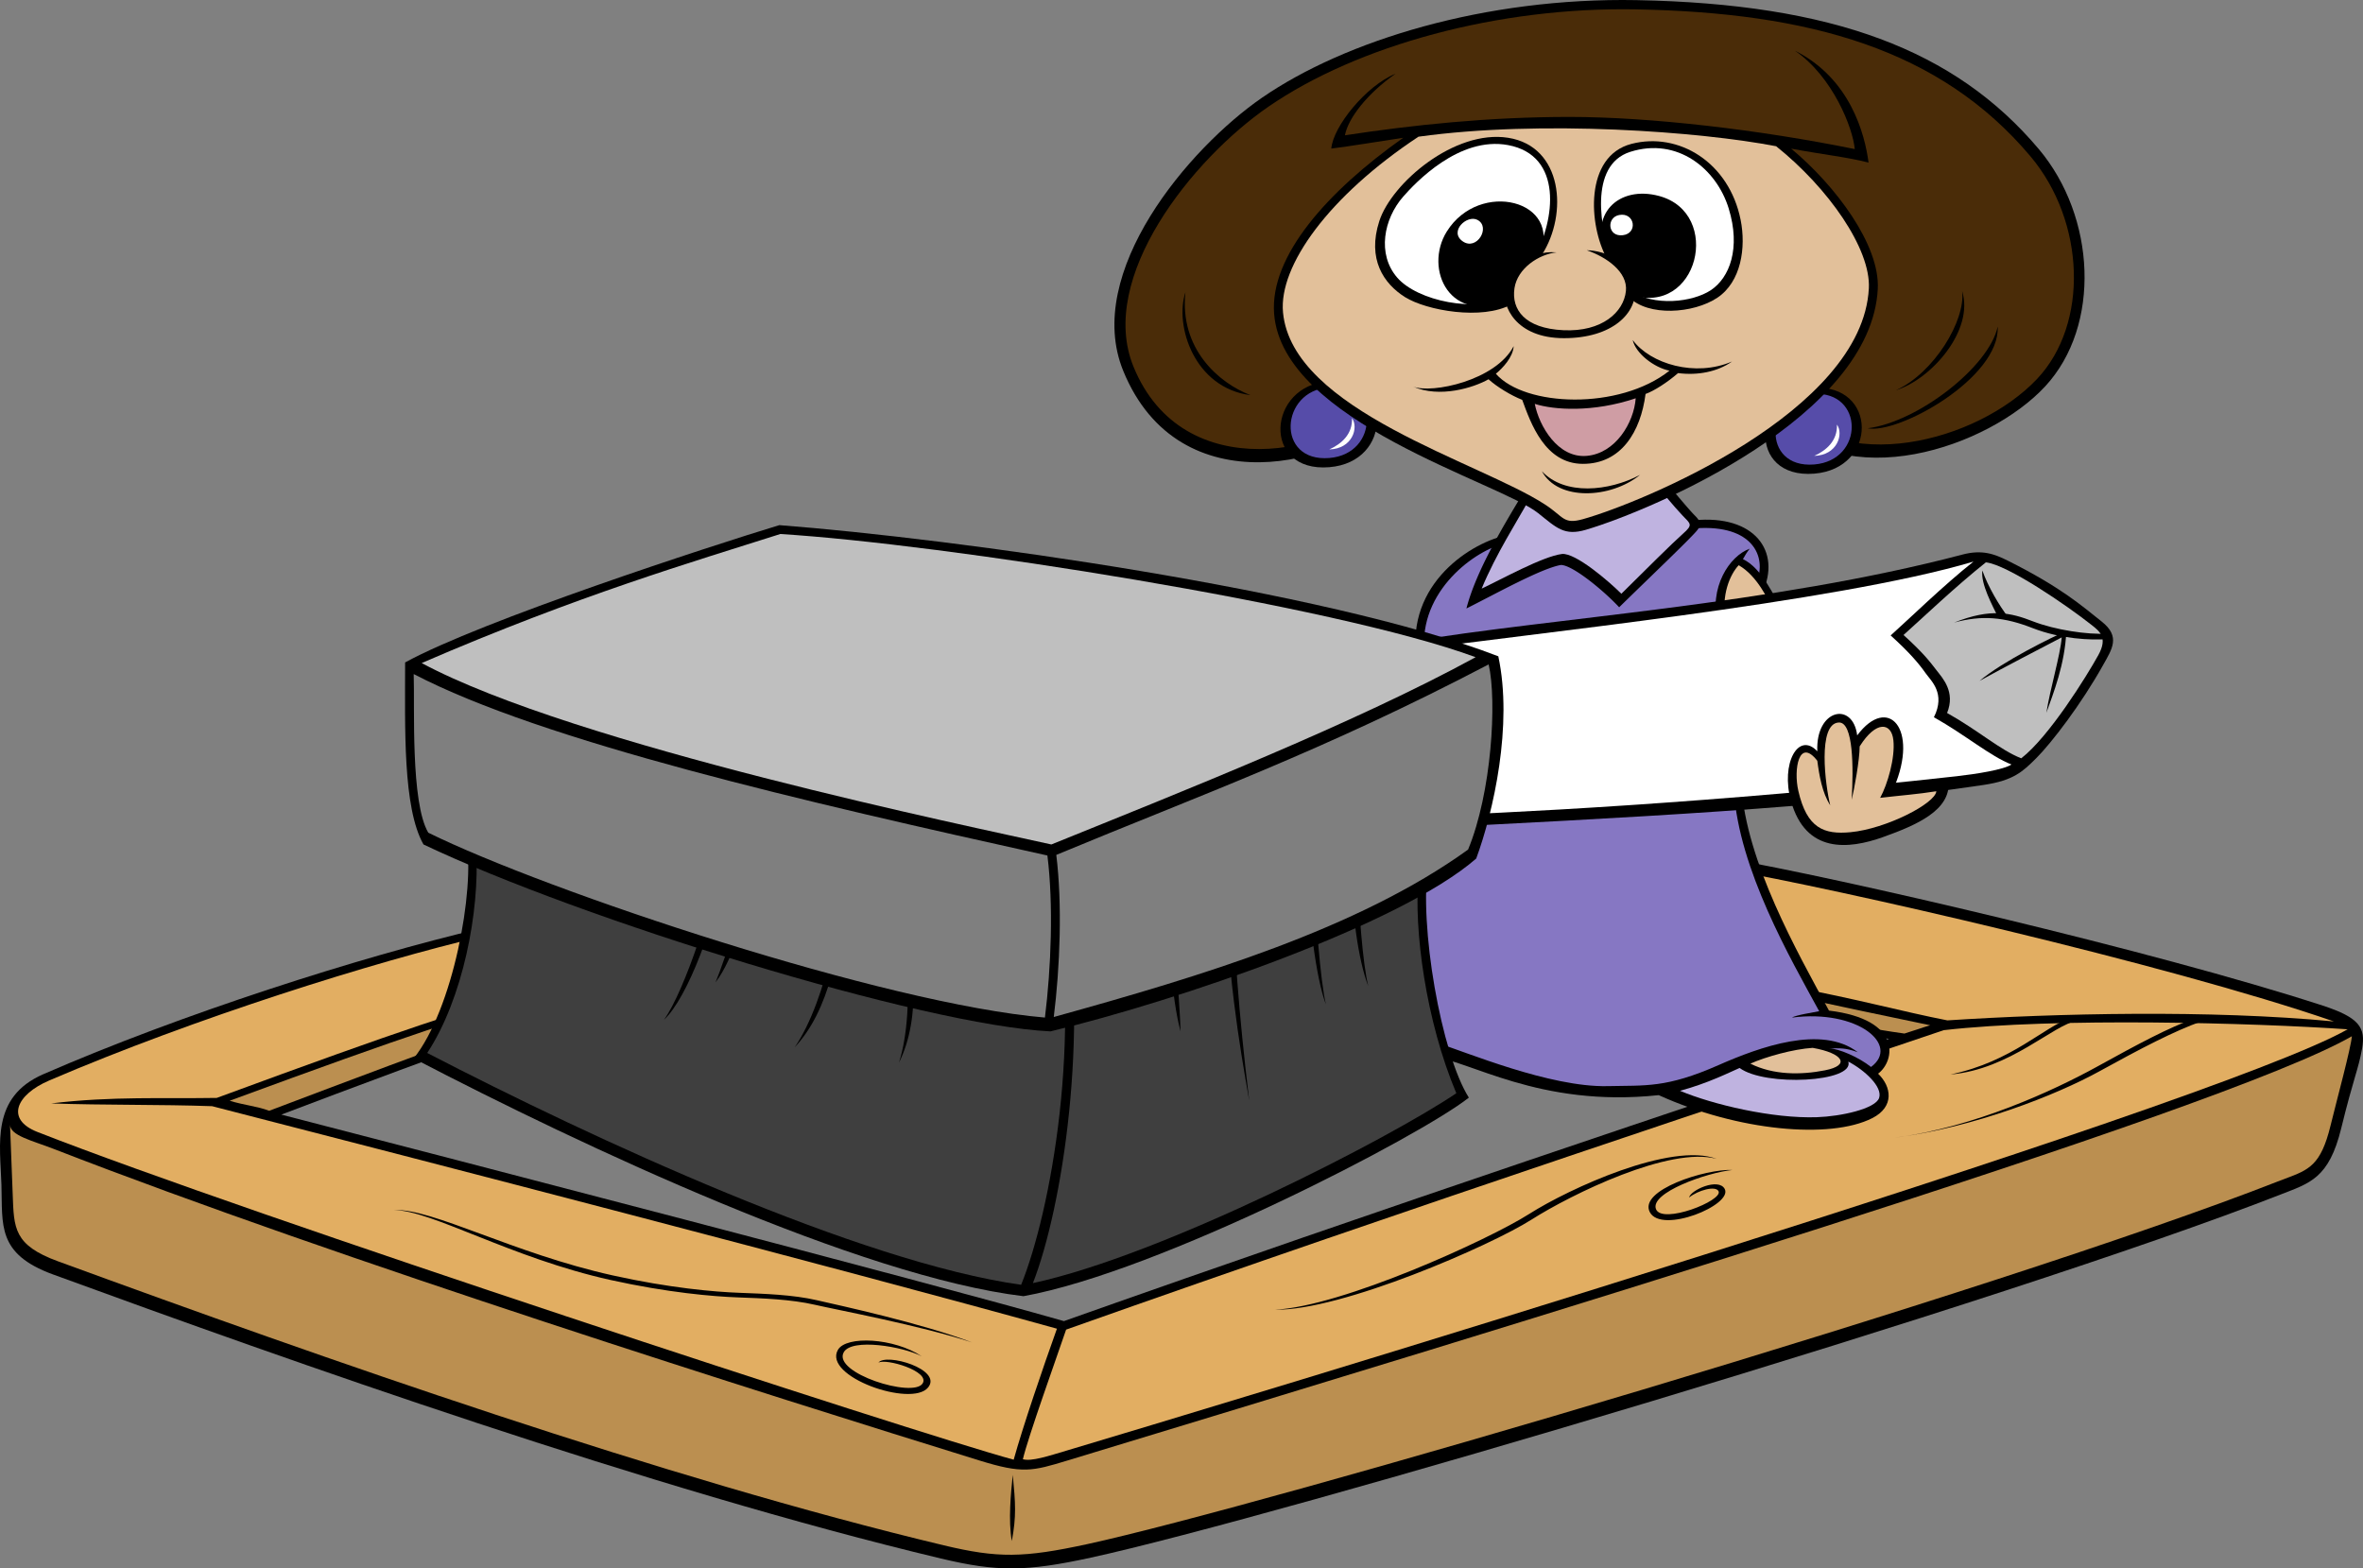 <svg xmlns="http://www.w3.org/2000/svg" width="212.97" height="141.365"><rect width="100%" height="100%" fill="#808080" stroke="none"/><path d="M43.368 83.684c-10.836 2.539-27.094 7.734-39.481 13.144-4.723 2.067-3.867 6.3-3.758 9.945.11 3.649-.43 6.239 4.645 8.094 21.453 7.844 53.894 19.36 80.031 25.606 5.09 1.214 7.672 1.191 13.52-.082 16.257-3.535 82.687-23.121 107.238-32.735 2.605-1.02 4.34-1.433 5.445-5.965 1.106-4.53 1.547-5.304 1.879-7.183.332-1.875-.238-2.79-3.535-3.867-15.262-4.97-44.012-11.598-53.633-13.258-27.703 1.437-74.476 4.422-112.351 6.3"/><path fill="#bb8f50" d="M1.145 107.664c.113 3.031.082 4.559 4.082 6.02 23.965 8.765 54.695 19.593 79.84 25.601 4.863 1.16 7.16 1.14 12.937-.113 15.547-3.383 82.211-22.867 107.223-32.66l.746-.285c2.129-.793 3.195-1.192 4.07-4.77.559-2.289 1.844-7.004 1.922-8.059-11.683 6.747-77.59 26.633-115.742 38.235-3.211.976-4.05 1.21-7.961 0-18.91-5.856-57.684-18.078-83.379-28.063-1.988-.773-3.98-1.215-3.98-2.21.093 2.425.18 4.656.242 6.304"/><path fill="#e2ae62" d="M91.36 131.566c.828-2.984 2.652-8.328 3.898-11.808-20.32-5.637-56.812-15.082-76.137-20.055-4.644-.164-9.785-.082-14.515-.25 5.476-.66 10.285-.414 14.93-.496 17.332-6.383 21.73-7.789 29.94-10.11 14.845 1.16 106.907.028 112.212.137 5.418.996 9.844 2.211 13.824 2.985 9.816-.637 23.664-.969 34.836.097-15.07-5.207-45.18-12.046-54.8-13.703l.222.016c-11.762.61-27.164 1.508-43.473 2.46-36.031 2.083-47.25 2.43-68.82 3.56-9.723 2.28-25.89 7.347-39.035 12.984-3.004 1.285-3.961 3.508-1.078 4.64 18.882 7.403 78.949 27.079 87.996 29.543"/><path fill="#bb8f50" d="M49.809 89.406c-8.078 2.281-12.465 3.684-29.11 9.805 1.325.41 2.485.492 3.563.906 6.14-2.32 14.348-5.469 25.461-9.363 16.176.664 104.254.746 113.543.992 3.484.563 5.39.996 8.375 1.41.828-.25 1.742-.582 2.324-.746-3.566-.746-8.793-1.824-12.027-2.57-17.914 0-98.695.457-112.13-.434"/><path fill="#e2ae62" d="M96.086 119.84c-.883 2.597-3.398 9.586-3.898 11.683.773.22 2.3-.289 3.926-.773 11.832-3.535 103.062-30.938 115.472-37.977-8.539-.582-26.234-1.082-36.406.079-16.918 5.746-46.969 15.605-79.094 26.988"/><path fill="#7f7f7f" d="M50.344 91.309c-11.113 3.894-18.855 6.832-24.992 9.152 15.789 4.086 57.762 14.965 70.535 18.613 29.438-10.43 56.938-19.55 74.367-25.433-3.922-.567-5.414-1.149-7.652-1.313-14.098-.082-94.215-.168-112.258-1.02"/><path d="M91.278 132.934c-.168 1.574-.418 4.14-.086 5.964.418-2.238.332-3.398.086-5.964m-8.211-10.692c-2.489-1.656-6.801-1.879-7.547-.578-1.387 2.406 6.633 5.219 8.125 3.395 1.34-1.633-3.813-3.149-4.477-2.239.664-.414 4.7.774 3.98 1.88-.863 1.327-8.136-.954-7.105-2.817.719-1.297 5.336-.524 7.024.36M87.625 121c-4.683-1.535-12.023-2.902-14.18-3.398-2.156-.497-4.699-.582-6.94-.665-2.24-.081-6.348-.43-11.5-1.574-8.958-1.988-16.063-6.254-19.462-6.297 3.399-.164 10.7 3.895 19.657 5.883 5.148 1.145 9.207 1.492 11.445 1.574 2.238.086 4.808.168 6.965.665 2.156.496 9.457 2.07 14.015 3.812m27.289-2.957c5.97.11 19.45-5.785 23.098-8.106 3.648-2.32 12.508-6.644 16.711-5.484-4.094-1.547-13.27 2.652-16.918 4.973-3.648 2.32-16.867 8.34-22.89 8.617m41.245-12.593c-2.433-.114-8.515 1.82-7.464 3.808 1.05 1.992 7.515-.656 6.746-2.098-.555-1.035-3.098.11-3.207.774.789-.649 2.39-1.098 2.652-.567.426.848-5.086 3.016-5.637 1.617-.582-1.472 4.575-3.3 6.91-3.535m30.493-13.703c-2.403.746-5.266 3.938-10.864 5.098 5.391-.457 9.29-4.516 11.446-4.848-.414-.168-.29-.125-.582-.25m11.254 0c-2.489.887-5.145 2.32-8.957 4.422-3.817 2.098-10.977 5.441-18.22 6.379 7.243-.938 14.622-3.867 18.438-5.965 3.817-2.102 6.774-3.648 9.262-4.531-.441-.278-.082-.082-.523-.305m-61.68-43.586c-3.067.414-9.207 3.977-8.625 10.606-.746 10.441-.664 27.843 1.328 36.46 3.398.25 9.703 4.641 20.566 3.481 7.133 3.234 15.438 4 19.243 2.074 2.02-1.023 1.742-2.847.527-4.008 1.547-1.16 2.184-4.886-4.426-5.687-2.93-5.414-7.41-13.316-7.906-20.277.277-6.575 1.312-14.196 2.059-17.758 1.453-3.649-1.16-6.88-6.84-6.094-4.618.262-10.258.926-15.926 1.203"/><path fill="#8677c3" d="M136.09 48.879c-2.71.387-7.95 4.004-7.742 9.39-.414 9.778-1.305 21.458 1.348 35.793 2.359.723 9.976 3.95 15.183 3.833 3.426-.079 5.281.19 10.008-1.895 3.715-1.637 9.285-3.652 12.547-1.164-1.164-.414-1.566-.344-2.563-.344.852.02 2.653.79 3.758 1.676 2.653-1.961-1.191-5.223-7.133-4.45.332-.218 1.907-.468 2.461-.577-2.601-4.754-7.246-12.817-7.687-19.891.332-6.46 1.328-16.57 2.21-19.277.61-2.266-.991-5.028-6.632-4.254-7.133.605-10.285.828-15.758 1.16"/><path fill="#bfb3e0" d="M151.414 98.316c2.567-.691 4.582-1.722 5.371-2.058 2.282 1.695 10.38 1.289 9.797-.574 1.465.761 3.11 2.277 2.778 3.273-.328.992-3.48 1.668-5.598 1.738-4.008.14-9.406-1.14-12.348-2.379"/><path fill="#e2c09a" d="M157.754 95.867c1.383-.617 3.871-1.312 5.617-1.422 2.727.48 3.45 1.567 1.11 2.024-2.184.43-4.656.433-6.727-.602"/><path d="M157.696 49.453c-1.825.664-3.707 3.48-2.875 6.906 1.879 0 4.422-.55 6.023-.992-1.047-1.77-2.043-4.144-3.758-4.972.223-.387.278-.5.61-.942"/><path fill="#e2c09a" d="M156.7 50.945c-.774.828-1.606 2.707-1.16 5.028 1.824-.22 3.425-.524 4.367-.801-.555-1.16-1.551-3.29-3.207-4.227"/><path d="M137.364 44.293c-1.829 3.039-4.317 7.125-5.2 10.55 2.543-1.269 6.739-3.616 8.516-3.921 1.05 0 3.867 2.32 5.25 3.812 2.82-2.761 6.195-5.972 6.965-6.859.418-.48.445-.82-.106-1.371-.554-.555-1.605-1.824-2.82-3.262a367.7 367.7 0 0 0-12.605 1.051"/><path fill="#bfb3e0" d="M137.782 45.078c-.997 1.824-2.97 4.879-4.243 7.973 1.77-.828 5.489-2.899 7.243-3.121 1.218-.11 4.187 2.43 5.347 3.586 2.2-2.18 4.614-4.582 5.551-5.41.941-.829.684-.88-.055-1.66-.91-.966-1.547-1.81-2.086-2.368-2.449.188-8.847.793-11.757 1"/><path d="M126.938 57.855c12.691-2.156 32.637-3.316 49.93-7.87 1.777-.473 2.902-.044 4.062.535 4.813 2.406 6.676 4.062 8.5 5.511 1.7 1.352.922 2.469.125 3.895-1.988 3.562-4.645 7.015-6.023 8.398-1.25 1.246-2.059 2.012-4.715 2.418-13.602 2.07-32.68 2.98-52.086 3.977.082-5.387-.207-10.485.207-16.864"/><path fill="#fff" d="M127.801 58.54c8.957-1.325 37.621-4.208 50.063-7.923-2.657 2.102-5.891 5.25-7.465 6.656 1.742 1.575 2.574 2.582 3.148 3.399.5.703 1.828 1.824.75 3.976 2.82 1.579 5.082 3.516 6.992 4.258-.691.469-3.214.864-4.918 1.055-21.398 2.394-41.668 3.406-48.597 3.586-.035-4.172-.274-10.426.027-15.008"/><path fill="#bfbfbf" d="M178.98 50.687c-2.652 2.102-5.847 5.137-7.421 6.547 1.742 1.575 2.379 2.399 2.984 3.192.54.703 1.715 1.933.942 3.836 2.82 1.574 4.777 3.34 6.683 4.086 2.524-1.957 5.91-7.422 6.95-9.305.882-1.602.105-2.145-.641-2.738-2.16-1.711-7.547-5.41-9.496-5.618"/><path d="M189.914 57.11c-1.77.109-4.699-.333-6.687-1.106-1.992-.774-3.79-1.215-7.106.11 2.516-.688 4.536-.497 7.079.5 2.543.991 5.25 1.1 6.746.991l-.032-.496"/><path d="M180.047 55.562c-.445-.937-1.55-2.93-1.383-4.144.496 1.437 1.547 3.207 2.32 4.2l-.937-.056m-1.64 5.809c2.101-1.77 6.554-3.95 7.824-4.504-.11 2.985-1.188 5.664-1.797 7.375.332-2.152 1.246-5.137 1.383-6.793-2.211 1.16-4.809 2.485-7.41 3.922m-2.786 9.109c.168 2.54-2.82 3.864-5.914 4.97-3.097 1.105-6.964 1.507-8.293-3.259-.941-3.37.664-6.296 2.375-4.476-.164-3.813 3.207-4.528 3.594-1.434 2.766-3.703 5.586-.61 3.32 4.696 1.438-.11 3.317-.278 4.918-.497"/><path fill="#e2c09a" d="M174.516 71.316c-.082 1.098-4.531 3.391-7.738 3.692-2.371.222-3.926-.332-4.7-3.73-.445-1.93.055-4.833 1.711-2.708.168 1.301.442 2.903 1.164 4.008-.445-1.77-1.164-7.379.774-7.457 1.324-.059 1.324 4.086 1.16 6.961.219-.887.719-3.594.719-4.809 1.492-2.375 2.875-2.152 3.039-.55.168 1.601-.527 3.972-1.192 5.187 1.883-.219 3.434-.332 5.063-.594"/><path d="M124.95 37.055c-3.899 4.722-18.66 8.785-23.723-3.645-3.602-8.851 5.933-20.074 12.527-24.613 7.461-5.137 20.07-9.04 33.754-8.785 17.664.332 28.695 4.476 36.242 13.425 5.14 6.098 5.64 15.91.582 21.38-5.054 5.468-18.082 10.027-24.632 2.402-10.864-.082-26.954 0-34.75-.164"/><path fill="#4a2c08" d="M160.196 36.117c-4.344-.035-31.036.035-35.707-.066-3.993 4.836-17.868 7.965-22.336-3.016-3.266-8.015 5.328-18.715 12.164-23.418C122.37 4.074 135.059.61 147.465.844c15.625.293 27.387 3.586 35.524 13.234 4.957 5.879 5.285 15.11.613 20.067-5.367 5.687-17.684 8.918-23.406 1.972"/><path d="M106.84 26.34c-.996 2.98.774 8.617 5.863 9.277-2.875-1.105-6.414-4.195-5.863-9.277m64.028 8.836c3.207-.992 7.078-5.414 5.972-8.95.332 2.653-2.543 7.403-5.972 8.95m-2.543 3.426c2.765.554 11.941-4.528 11.722-9.168-.777 3.644-7.234 8.609-11.722 9.168"/><path d="M163.457 34.957c5.743-.344 5.809 7.266.055 7.734-6.137.496-5.582-7.402-.055-7.734"/><path fill="#564ca9" d="M163.457 35.508c4.54-.27 4.598 5.984.055 6.355-4.848.39-4.422-6.093-.055-6.355"/><path fill="#fff" d="M165.559 38.27c.61.832.055 2.761-2.047 2.82 1.11-.5 2.102-1.383 2.047-2.82"/><path d="M119.75 34.375c5.743-.344 5.809 7.27.055 7.734-6.137.5-5.582-7.402-.055-7.734"/><path fill="#564ca9" d="M119.75 34.93c4.54-.274 4.598 5.984.055 6.351-4.848.395-4.422-6.09-.055-6.351"/><path fill="#fff" d="M121.852 37.691c.61.829.055 2.762-2.047 2.817 1.105-.496 2.102-1.38 2.047-2.817"/><path d="M125.778 6.645c-2.653 1.074-5.63 4.757-5.793 6.746 1.41-.164 4.824-.727 6.484-.973-6.8 4.805-12.035 10.648-11.637 15.855.746 9.778 20.29 15.176 23.801 17.98 1.66 1.325 2.344 2.075 4.313 1.493 6.136-1.824 25.71-10.195 26.293-21.71.199-3.977-3.825-9.325-7.805-12.638 2.902.54 5.023.758 6.973 1.254-.332-2.566-1.657-7.593-6.637-10.082 3.402 2.325 5.226 6.961 5.394 8.867-8.543-1.738-18.414-2.898-25.71-2.898-7.297 0-14.102.719-20.239 1.656.293-1.574 2.074-3.812 4.563-5.55"/><path fill="#e2c09a" d="M127.844 12.32c-8.078 5.344-12.605 11.633-12.21 15.84.831 8.86 17.69 13.453 23.62 17.317 1.703 1.109 1.633 1.812 3.41 1.316 5.282-1.48 25.211-9.68 25.77-20.813.18-3.554-3.649-9.035-8.356-12.8-6.847-1.317-21.128-2.395-32.234-.86"/><path d="M138.965 42.469c1.438 2.707 6.192 2.488 8.848.332-2.82 1.492-6.801 1.879-8.848-.332m-11.613-7.625c1.715.664 7.465-.551 9.07-3.645-.054.996-.996 1.988-1.605 2.488 2.601 2.981 11.113 3.313 15.648-.277-1.383-.277-3.039-1.547-3.316-2.762 1.601 2.153 5.64 3.368 8.957 1.934-1.328.938-3.098 1.27-4.867 1.047-.954.828-2.157 1.605-2.93 1.879-.441 3.426-2.211 6.3-5.64 6.3-3.426 0-4.7-3.648-5.477-5.769-.996-.387-2.317-1.195-3.035-1.855-1.356.773-4.426 1.71-6.805.66"/><path fill="#cf9da4" d="M138.325 36.402c1.714.551 5.257.793 9.097-.504-.164 2.211-1.824 4.97-4.422 5.192-2.597.219-4.289-2.703-4.675-4.688"/><path d="M138.965 22.969c2.375-3.703 1.88-9.778-3.043-10.551-4.832-.762-10.504 4.086-11.61 7.512-1.105 3.425.388 5.636 2.321 6.851 1.938 1.215 6.969 2.098 9.567.66-.387-1.765.5-3.754 2.765-4.472"/><path fill="#fff" d="M138.246 23.246c1.934-3.426 2.633-9.238-2.324-10.168-4.422-.828-8.394 3.434-9.453 4.64-1.77 2.02-2.367 5.192-.55 7.294 1.808 2.101 7.128 3.261 10.171 1.656.164-1.379.442-2.484 2.156-3.422"/><path d="M138.743 23.078c2.156-5.027-5.403-6.93-8.348-2.21-2.102 3.37.277 8.566 5.75 6.132-.164-1.434.332-3.04 2.598-3.922"/><path fill="#fff" d="M133.16 19.82c1.223.645-.058 2.817-1.328 1.934-1.273-.887.387-2.434 1.328-1.934"/><path d="M144.825 23.3c-1.657-2.984-2.043-9.226 2.21-10.331 4.258-1.106 8.805 1.66 9.844 6.851.496 2.485.055 5.578-2.101 7.016-2.157 1.437-6.246 1.71-7.961-.055.332-1.492-.774-2.761-1.992-3.48"/><path fill="#fff" d="M145.325 23.629c-1.094-2.856-2.172-8.742 1.601-9.942 4.238-1.347 7.77 1.504 8.875 5.098 1.106 3.59.082 6.254-1.617 7.375-1.633 1.074-5.102 1.504-7.313.012 0-1.27-.55-1.766-1.546-2.543"/><path d="M144.825 23.3c-1.77-4.034 1.085-6.609 4.703-5.636 5.75 1.547 3.535 10.938-2.602 8.895.277-1.16-.828-2.762-2.101-3.258"/><path fill="#fff" d="M145.93 19.379c1.414-.27 1.715 1.656.332 1.82-1.383.168-1.492-1.601-.332-1.82"/><path d="M140.293 22.746c-2.531-.234-4.343 1.754-4.648 3.29-.3 1.523.941 4.444 5.312 4.444 4.368 0 6.633-2.265 6.41-4.585-.218-2.32-2.742-3.32-4.359-3.34 1.77.605 3.707 1.953 3.531 3.672-.195 1.906-2.156 3.703-5.64 3.535-3.485-.164-4.692-1.864-4.403-3.79.27-1.788 2.192-3.058 3.797-3.226M42.04 75.727c.773 4.53-1.215 15.246-4.755 19.668 15.258 7.953 40.25 19.668 54.958 21.433 12.277-2.21 35.828-14.473 40.14-17.898-2.484-3.926-4.531-15.578-3.648-21.106-35.387 2.543-69.114-.328-86.696-2.097"/><path fill="#3f3f3f" d="M38.504 94.906c15.055 7.801 39.02 18.864 53.528 20.895 2.656-6.54 5.628-22.617 2.859-35.989-18.68-.769-40.023-2.082-51.969-3.187.317 5.523-1.199 13.395-4.418 18.281"/><path fill="#3f3f3f" d="M127.852 78.887c-.457 4.906.664 13.152 3.402 19.648-5.949 4.028-26.414 14.586-38.16 17.113 2.629-6.714 5.149-22.492 2.762-35.753 10.207-.11 24.953-.45 31.996-1.008"/><path d="M64.82 77.742c-.413 3.235-3.07 11.52-4.976 14.172 2.102-1.934 4.727-8.867 5.473-13.922l-.496-.25m-.332 10.801c.937-2.266 2.707-8.012 3.37-10.441l.5.054c-1.273 4.364-2.156 8.121-3.87 10.387m7.132 5.855c2.985-4.363 4.422-13.148 4.422-15.91l.496.055c-.773 7.129-1.824 12.543-4.918 15.855m9.399 1.383c1.613-5.035.48-13.863-.313-16.511l.496-.09c1.293 7.05 1.836 12.539-.183 16.601m25.379-2.821c-.055-2.87-.887-11.378-.887-13.862h-.66c.387 5.027.719 10.828 1.547 13.863m6.191 6.246c-.937-5.305-1.988-11.602-2.21-20.277h.609c.273 6.851.605 11.933 1.601 20.277m6.914-8.676c-.886-2.21-1.715-8.617-1.496-11.71l.445-.055c.055 3.312.551 9.777 1.051 11.765m3.813-1.656c-.883-2.21-1.602-7.184-1.383-10.277l.445-.055c.055 3.316.442 8.344.938 10.332"/><path d="M70.239 47.332c-6.192 1.875-26.871 8.617-33.727 12.375 0 5.855-.223 13.094 1.656 16.406 14.157 6.739 45.008 16.297 56.508 16.848 11.5-2.762 31.516-9.61 38.371-15.578 1.551-4.2 3.32-12.043 1.992-18.23-15.48-5.966-48.988-10.606-64.8-11.821"/><path fill="#7f7f7f" d="M37.285 60.754c.102 2.976-.292 11.562 1.313 14.297 10.754 5.3 41.2 15.449 55.578 16.664.559-4.477.777-10.188.223-14.606C72.395 72.246 48.93 66.82 37.285 60.754M95.2 77.055c.55 4.422.335 10.132-.227 14.61 13.305-3.688 27.406-7.927 37.34-15.09 2.117-5.102 2.617-13.388 1.855-16.692C119.114 67.77 107.946 71.75 95.2 77.055"/><path fill="#bfbfbf" d="M94.758 76.113c11.723-4.75 27.317-10.91 38.235-16.879-12.684-4.687-48.254-10.23-62.672-11.101-7.88 2.512-18.16 5.508-32.317 11.629 13.739 7.375 49.649 14.765 56.754 16.351"/></svg>
